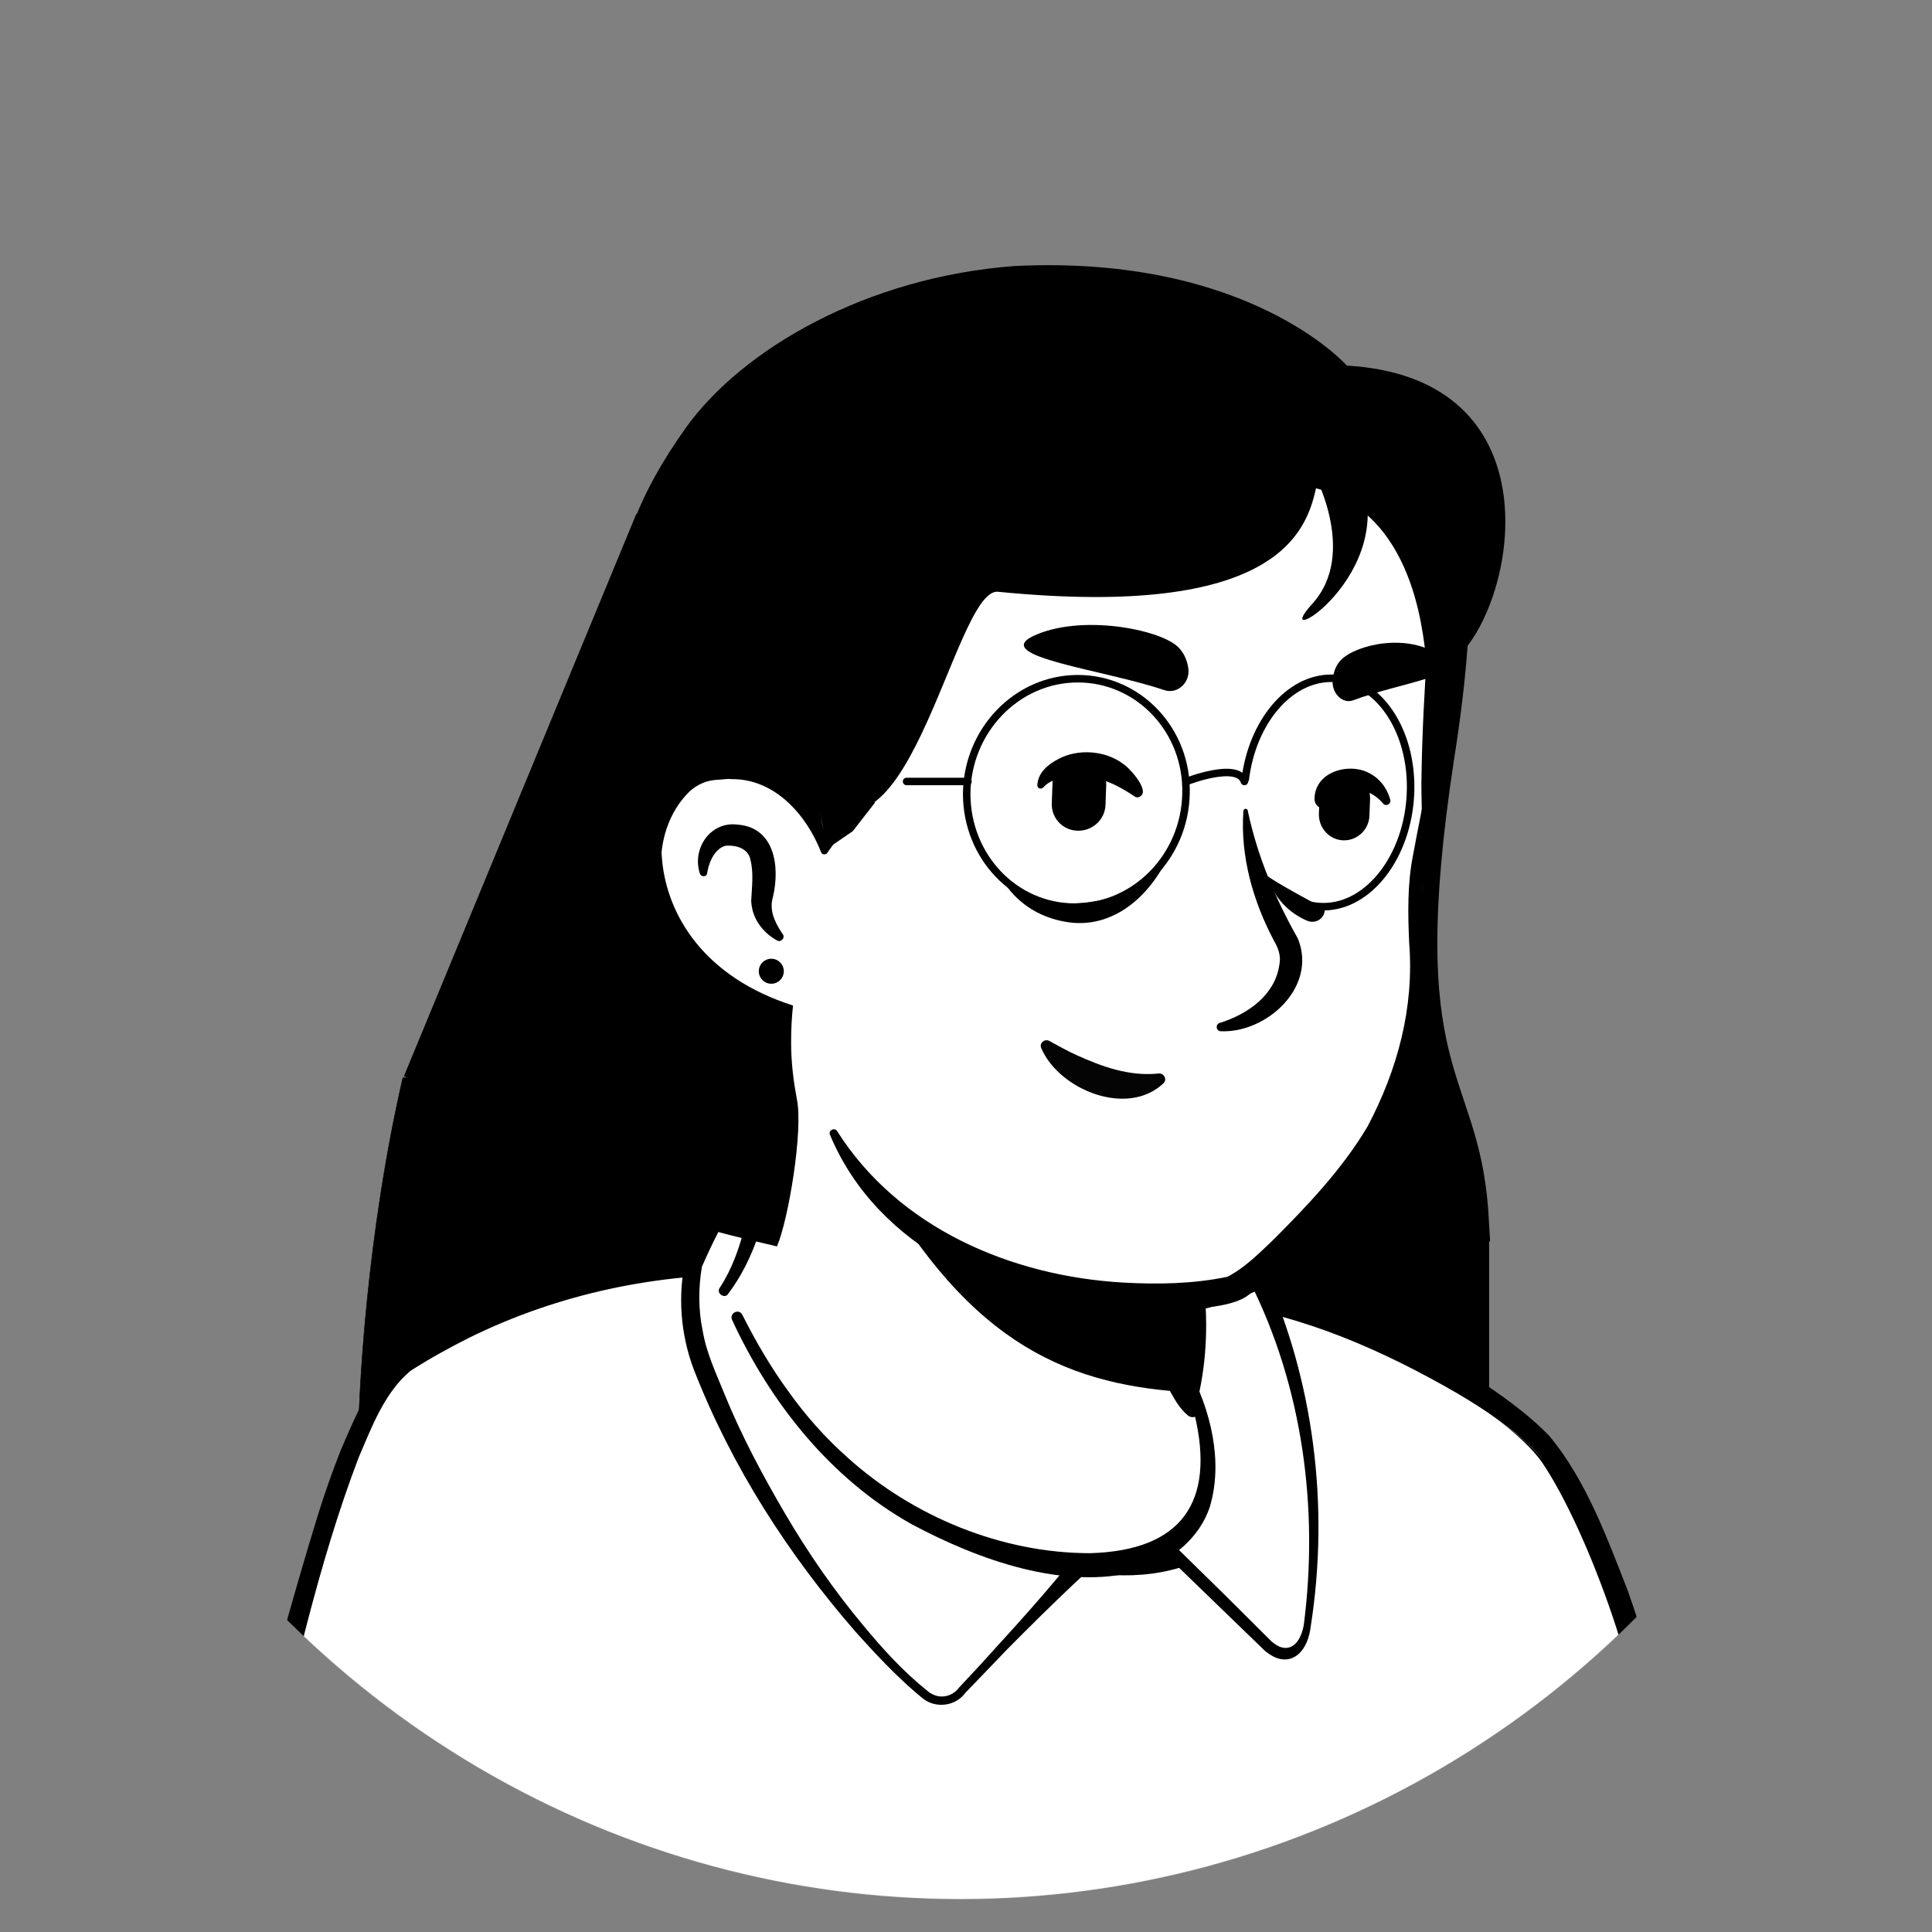 <svg width="3865" height="3865" viewBox="0 0 3865 3865" fill="none" xmlns="http://www.w3.org/2000/svg">
<rect x="0" y="0" width="3865" height="3865" fill="#808080" stroke="none"/>
<g clip-path="url(#clip0_409_3639)">
<path d="M849 2393V2763.07L717 2848L780.36 2393H849Z" fill="black" stroke="black"/>
<rect x="2497" y="2465" width="482" height="312" fill="black"/>
<rect x="819" y="2153" width="729" height="624" fill="black"/>
<mask id="mask0_409_3639" style="mask-type:alpha" maskUnits="userSpaceOnUse" x="-5" y="-118" width="3853" height="3918">
<ellipse cx="1921.16" cy="1840.56" rx="1926.16" ry="1958.56" fill="#D9D9D9"/>
</mask>
<g mask="url(#mask0_409_3639)">
<path d="M2341.7 2609.65C2584.21 2659.74 2843.13 2713.68 3042.7 2876.78C3109.64 2932.01 3153.85 3012.92 3190.48 3091.27C3208.16 3129.79 3225.85 3169.61 3239.74 3211.99C3247.32 3240.25 3258.69 3272.35 3252.37 3305.75C3251.11 3314.74 3243.53 3326.29 3237.21 3332.72C3208.16 3362.26 3176.59 3380.24 3145.01 3403.35C2959.34 3534.35 2745.88 3626.82 2524.84 3675.63C2032.24 3784.79 1499.23 3700.03 1065.99 3436.75C922.002 3348.13 789.38 3240.25 675.703 3113.1C663.073 3097.69 663.073 3072 663.073 3055.3C664.336 3016.78 674.44 2979.53 687.071 2944.85C717.385 2865.23 756.54 2785.6 823.483 2730.37C871.48 2696.98 923.266 2668.73 976.315 2645.61C1143.04 2573.69 1318.61 2523.6 1499.23 2503.05C1514.38 2501.77 1516.91 2523.6 1501.75 2526.17C1328.71 2562.13 1156.93 2616.07 996.524 2689.28C938.422 2718.81 876.532 2744.5 829.798 2790.74C785.591 2839.54 754.014 2899.9 728.753 2961.55C712.333 2998.79 700.965 3057.87 706.017 3087.41C785.591 3183.74 879.058 3268.5 980.104 3341.71C1533.33 3734.71 2373.27 3760.39 2961.86 3432.89C3014.91 3403.35 3066.7 3369.96 3115.96 3335.28C3139.96 3318.59 3165.22 3304.46 3184.16 3285.2C3185.43 3283.91 3184.16 3285.2 3184.16 3286.48C3184.16 3287.77 3182.9 3289.05 3182.9 3289.05C3184.16 3273.64 3179.11 3253.09 3172.8 3232.54C3150.06 3158.05 3113.43 3079.71 3074.28 3011.64C3012.39 2910.18 2907.55 2845.96 2801.45 2794.59C2728.2 2759.91 2651.15 2732.94 2572.84 2707.26C2494.53 2681.57 2414.95 2659.74 2335.38 2640.47C2315.17 2635.33 2321.49 2605.79 2341.7 2609.65Z" fill="black"/>
<path d="M3563.08 4188.31L363.723 4114.71C560.762 3429.97 670.649 2826.72 818.429 2734.72C1098.83 2559.92 1351.45 2532.32 1501.75 2517.86C1539.64 2615.12 1683.63 2934.49 1982.98 3060.66C2272.22 3182.89 2444 3101.4 2470.53 2966.03C2486.95 2879.29 2435.16 2737.35 2408.64 2691.35C2393.48 2678.2 2383.37 2658.49 2378.32 2638.78L2368.22 2595.41C2389.69 2590.15 2411.16 2584.89 2432.63 2577C2662.51 2619.06 3011.12 2816.2 3085.64 2926.6C3175.32 3059.35 3299.1 3391.86 3294.05 3574.54C3286.47 3871.57 3563.08 4188.31 3563.08 4188.31Z" fill="white"/>
<path d="M3602.24 4198.83C2649.89 4184.37 1311.03 4169.91 372.567 4144.94C354.884 4144.94 340.99 4129.17 340.99 4110.77C443.299 3751.97 525.399 3390.54 635.286 3033.06C649.18 2988.37 664.337 2945 682.02 2900.32C712.333 2830.66 742.647 2753.12 805.801 2705.8C842.43 2683.46 881.585 2661.12 919.477 2641.4C1102.62 2546.78 1305.98 2498.15 1508.07 2481.06C1523.23 2479.75 1535.86 2488.95 1540.91 2502.09C1636.9 2741.29 1811.21 2963.4 2054.98 3046.2C2174.97 3089.57 2388.43 3126.37 2445.27 2971.29C2464.21 2896.37 2436.43 2817.52 2411.17 2746.55C2404.85 2732.09 2398.53 2717.63 2392.22 2705.8L2398.53 2713.69C2374.54 2692.66 2359.38 2657.18 2354.33 2625.63L2348.01 2599.35C2344.22 2580.95 2355.59 2562.55 2373.27 2558.6C2394.75 2553.35 2414.95 2548.09 2435.16 2541.52C2611.99 2554.66 2974.5 2741.29 3099.54 2872.72C3172.8 2960.77 3214.48 3075.12 3256.16 3181.57C3286.47 3267 3313 3355.06 3328.16 3445.74C3334.47 3479.91 3338.26 3515.4 3338.26 3550.89C3337 3603.46 3340.79 3657.34 3354.68 3709.91C3396.36 3874.2 3488.57 4025.34 3593.4 4155.46L3595.93 4158.08L3597.19 4159.4C3597.19 4159.4 3595.93 4158.08 3600.98 4163.34C3604.77 4173.86 3606.03 4189.63 3602.24 4198.83ZM3542.88 4171.23C3541.61 4175.17 3539.09 4180.43 3540.35 4187C3540.35 4193.57 3542.88 4198.83 3545.4 4202.77C3549.19 4208.03 3547.93 4205.4 3547.93 4206.71L3546.67 4205.4C3537.83 4192.26 3520.14 4165.97 3511.3 4151.51C3407.73 3981.97 3305.42 3794.03 3301.63 3587.69C3304.16 3452.31 3263.74 3322.2 3220.79 3197.34C3190.48 3113.23 3155.11 3031.75 3109.64 2955.52C3098.28 2937.12 3086.91 2918.72 3071.75 2902.95C3026.28 2856.95 2970.71 2820.15 2915.13 2787.29C2767.35 2701.86 2606.94 2630.89 2438.95 2608.55L2454.11 2607.23C2431.37 2615.12 2408.64 2620.38 2385.9 2625.63L2411.17 2584.89C2418.74 2612.49 2420.01 2645.35 2441.48 2663.75C2455.37 2680.83 2462.95 2703.17 2471.79 2721.57C2492 2771.52 2505.9 2822.77 2514.74 2876.66C2537.47 3005.46 2464.21 3111.92 2342.96 3140.83C2240.65 3165.8 2133.29 3143.46 2036.03 3110.6C1774.58 3023.86 1585.12 2785.97 1482.81 2528.38L1515.65 2549.4C1316.08 2546.78 1117.78 2587.52 937.16 2676.89C898.005 2696.6 857.587 2718.95 820.958 2742.6C769.172 2785.97 743.91 2854.32 717.386 2916.09C635.286 3131.63 587.289 3357.69 532.977 3581.11C495.085 3738.83 444.562 3962.26 406.67 4121.28L376.356 4077.91C1290.82 4097.63 2613.26 4139.68 3542.88 4171.23Z" fill="black"/>
<path d="M933.371 4179.11C933.371 4179.11 916.951 3753.29 900.531 3674.43" stroke="black" stroke-width="5.151" stroke-miterlimit="10" stroke-linecap="round" stroke-linejoin="round"/>
<path d="M3171.53 4179.11C3171.53 4179.11 3133.64 3914.94 3133.64 3868.94C3133.64 3824.26 3166.48 3677.06 3171.53 3548.26" stroke="black" stroke-width="5.151" stroke-miterlimit="10" stroke-linecap="round" stroke-linejoin="round"/>
<path d="M1305.98 3847.91V3691.51L1668.48 3845.29C1667.22 3845.29 1375.45 3853.17 1305.98 3847.91Z" fill="white"/>
<path d="M1458.8 2387.75C1460.07 2386.43 1461.33 2385.12 1462.59 2383.81C1476.49 2366.72 1496.7 2356.21 1519.43 2353.58C1625.53 2340.43 1636.9 2352.26 1659.63 2389.06C1769.52 2567.8 1912.25 2909.52 2262.12 3025.17L1924.88 3382.66C1907.19 3406.32 1875.62 3410.26 1852.88 3393.17C1744.26 3309.06 1527.01 3051.46 1407.02 2737.35C1381.76 2671.63 1376.7 2599.35 1389.34 2531C1386.81 2528.38 1437.33 2419.29 1458.8 2387.75Z" fill="white"/>
<path d="M1449.96 2381.18C1468.91 2362.78 1490.38 2347 1516.91 2343.06C1552.27 2339.12 1588.9 2331.23 1625.53 2339.12C1663.42 2350.95 1677.32 2394.32 1698.79 2424.55C1793.52 2586.2 1892.04 2750.49 2037.29 2864.83C2089.08 2908.2 2148.44 2941.06 2209.07 2967.35C2231.8 2976.55 2255.8 2984.43 2278.54 2994.95C2297.48 3004.15 2301.27 3033.06 2284.85 3046.2C2191.39 3125.06 2102.97 3210.49 2015.82 3298.54C1995.61 3319.57 1948.88 3368.2 1931.19 3386.6C1910.98 3414.2 1870.57 3418.14 1845.3 3397.12L1832.67 3386.6C1789.73 3349.8 1750.57 3307.74 1712.68 3265.69C1577.53 3110.6 1463.86 2934.49 1388.07 2739.97C1361.55 2670.32 1355.23 2591.46 1371.65 2519.18C1390.6 2470.55 1415.86 2421.92 1449.96 2381.18ZM1475.22 2399.58C1447.44 2440.32 1423.44 2490.26 1403.23 2536.26L1404.49 2532.32C1396.91 2575.69 1396.91 2620.38 1405.75 2662.43C1413.33 2707.12 1432.28 2746.55 1448.7 2787.29C1482.8 2871.4 1525.75 2951.57 1571.22 3029.12C1616.69 3106.66 1668.47 3181.57 1726.58 3251.23C1765.73 3298.54 1807.41 3344.54 1855.41 3382.66C1859.2 3386.6 1862.99 3387.92 1868.04 3390.54C1885.72 3398.43 1907.19 3391.86 1918.56 3376.09L1960.24 3331.4L2001.92 3285.4C2085.29 3194.72 2164.86 3100.09 2239.38 3001.52L2252.01 3055.4C2161.07 3026.49 2075.18 2975.23 2000.66 2910.83C1852.88 2785.97 1756.89 2612.49 1665.95 2444.26C1654.58 2425.86 1643.21 2402.2 1631.84 2385.12C1626.79 2377.23 1623 2374.6 1615.42 2371.98C1586.37 2364.09 1552.27 2369.35 1521.96 2373.29C1501.75 2375.92 1485.33 2385.12 1475.22 2399.58Z" fill="black"/>
<path d="M2614.52 3252.55C2606.94 3295.92 2576.62 3336.66 2526.1 3282.78L2259.59 3023.86C2259.59 3023.86 2414.95 2870.09 2377.06 2591.47C2428.84 2579.64 2478.1 2562.55 2523.57 2540.21C2524.84 2542.84 2542.52 2578.32 2562.73 2637.46C2605.67 2759.69 2659.99 2984.44 2614.52 3252.55Z" fill="white"/>
<path d="M2622.1 3253.86C2614.52 3316.94 2569.05 3343.23 2522.32 3294.6L2432.64 3207.86L2342.96 3121.12L2253.28 3034.37C2248.23 3029.12 2248.23 3021.23 2252.02 3015.97C2321.49 2931.86 2356.85 2817.52 2356.85 2707.12C2356.85 2667.69 2351.8 2629.58 2345.49 2590.15C2342.96 2574.38 2355.59 2559.92 2372.01 2558.6C2422.53 2557.29 2473.06 2550.72 2523.58 2537.58C2524.84 2536.26 2527.37 2537.58 2527.37 2538.89C2628.41 2759.69 2659.99 3013.35 2622.1 3253.86ZM2608.2 3251.23C2638.52 3017.29 2605.68 2774.15 2500.84 2565.18L2498.32 2561.23C2497.05 2559.92 2495.79 2557.29 2495.79 2557.29L2538.74 2570.43C2489.48 2595.4 2437.69 2612.49 2384.64 2624.32L2409.9 2586.2C2417.48 2667.69 2411.17 2750.49 2388.43 2828.03C2364.43 2905.57 2326.54 2976.55 2269.7 3034.37V3014.66C2315.17 3058.03 2404.85 3146.09 2449.06 3189.46L2537.47 3277.52C2569.05 3311.69 2599.36 3298.54 2608.2 3251.23Z" fill="black"/>
<path d="M2568.98 1570.88C2587.46 1663.25 2621.95 1749.11 2665.07 1829.77C2703.27 1928.65 2604.71 2022.32 2517.23 2018.42C2507.38 2018.42 2506.14 2004.11 2514.77 2001.5C2570.21 1983.29 2620.72 1944.26 2629.35 1884.42C2633.04 1866.2 2628.11 1850.59 2619.49 1834.98C2578.83 1754.32 2554.19 1661.95 2560.35 1570.88C2560.35 1564.37 2568.98 1564.37 2568.98 1570.88Z" fill="black"/>
<path d="M2411.5 2983.04C2384.59 3114.85 2210.27 3194.2 1916.77 3075.18C1611.72 2952.32 1479.71 2659.26 1446.38 2572.24C1627.1 2234.39 1501.5 2000.2 1501.5 2000.2C1918.05 1964.37 2282.05 2450.67 2282.05 2450.67L2338.44 2691.26C2343.57 2711.73 2353.83 2729.65 2369.21 2742.45C2396.12 2789.8 2428.16 2898.58 2411.5 2983.04Z" fill="white"/>
<path d="M1439.98 2576.08C1464.33 2538.97 1479.71 2495.46 1489.97 2453.23C1509.19 2364.92 1515.6 2275.34 1516.88 2185.76V2152.49C1513.04 2119.21 1501.5 2084.66 1488.68 2053.95C1472.02 2013 1532.26 1987.4 1551.49 2028.35C1554.05 2033.47 1554.05 2042.43 1554.05 2047.55C1557.9 2221.59 1565.59 2445.55 1455.36 2590.16C1447.67 2597.84 1432.29 2586.32 1439.98 2576.08Z" fill="black"/>
<path d="M2296.15 2448.11C2315.38 2459.63 2321.78 2474.98 2324.35 2490.34C2332.04 2521.05 2329.47 2554.33 2337.16 2586.32C2343.57 2617.03 2362.8 2646.47 2367.93 2678.46C2374.33 2711.73 2393.56 2782.12 2401.25 2816.67C2403.81 2824.35 2398.69 2833.31 2389.71 2834.59C2384.59 2835.87 2380.74 2834.59 2376.9 2832.03C2360.24 2817.95 2352.55 2803.88 2342.29 2785.96C2325.63 2755.25 2314.09 2727.09 2303.84 2692.54C2294.87 2661.82 2298.71 2628.55 2291.02 2596.56C2284.62 2565.84 2266.67 2536.41 2260.26 2504.42C2256.42 2489.06 2255.14 2472.42 2266.67 2453.23C2274.36 2445.55 2287.18 2442.99 2296.15 2448.11Z" fill="black"/>
<path d="M2388.44 2785.96C2143.63 2773.16 1943.69 2696.38 1748.87 2349.57C1912.93 2494.18 2106.46 2549.21 2310.25 2574.8L2337.17 2692.54C2342.3 2713.01 2373.06 2773.16 2388.44 2785.96Z" fill="black"/>
<path d="M2378.19 2738.61C2421.77 2820.51 2447.4 2922.89 2420.48 3013.75C2399.98 3077.74 2341.02 3125.09 2276.93 3143.01C2128.26 3182.68 1956.51 3119.97 1824.49 3049.59C1661.72 2958.72 1541.24 2806.43 1464.34 2640.07C1459.21 2627.27 1477.15 2617.03 1484.84 2629.83C1511.76 2683.58 1542.52 2736.05 1577.13 2783.4C1611.73 2832.03 1651.46 2876.82 1696.32 2916.49C1827.06 3034.23 2003.93 3107.17 2180.81 3107.17C2362.81 3102.05 2432.02 3006.07 2389.72 2829.47C2383.31 2801.32 2373.06 2771.88 2358.96 2747.57C2351.27 2737.33 2370.5 2725.81 2378.19 2738.61Z" fill="black"/>
<path d="M2874.2 1201.64C2897.27 1309.14 2908.81 1396.16 2846 1682.82C2784.48 1968.21 2934.44 2027.07 2579.41 2483.94C2434.58 2670.78 2083.39 2618.31 1798.85 2425.07C1702.73 2359.81 1661.71 2192.16 1589.94 2073.14C1533.54 1979.72 1507.91 2076.98 1433.57 1996.36C1332.32 1886.3 1210.55 1664.91 1270.79 1273.31C1368.2 638.557 1871.91 564.333 2244.89 634.718C2620.42 706.383 2812.68 918.82 2874.2 1201.64Z" fill="white"/>
<path d="M1497.66 2110.26C1468.18 2060.35 1429.73 2016.84 1393.84 1970.77C1359.23 1923.42 1331.03 1870.95 1307.96 1817.2C1155.44 1443.51 1214.4 917.541 1588.66 697.426C1743.74 607.844 1930.87 586.088 2105.18 600.165C2478.16 627.04 2820.37 798.525 2901.12 1192.68C2944.69 1366.73 2885.74 1545.89 2852.41 1716.1C2837.03 1800.56 2849.85 1887.58 2848.57 1974.6C2847.29 2062.91 2822.93 2151.21 2789.61 2233.11C2769.1 2289.42 2733.21 2339.33 2696.04 2385.4C2634.52 2459.63 2573 2535.13 2494.82 2592.72C2476.87 2605.52 2444.83 2611.91 2423.04 2614.47C2362.8 2623.43 2303.84 2625.99 2243.6 2622.15C2007.77 2611.91 1755.28 2498.02 1660.43 2270.22C1656.59 2261.27 1669.4 2254.87 1674.53 2262.55C1797.57 2457.07 2023.15 2553.05 2247.45 2565.84C2316.66 2569.68 2387.15 2568.4 2455.08 2554.33C2488.41 2537.69 2517.89 2508.26 2546.09 2481.38C2615.3 2412.28 2685.79 2338.05 2735.78 2253.59C2796.02 2139.69 2829.34 2015.56 2819.09 1886.3C2816.52 1828.71 2815.24 1768.57 2826.78 1710.98C2837.03 1653.39 2849.85 1598.36 2857.54 1539.49C2865.23 1483.19 2869.07 1425.6 2869.07 1369.29C2862.67 1204.2 2808.83 1034 2703.73 906.023C2471.75 618.082 1923.18 542.577 1614.29 739.657C1419.47 859.952 1328.47 1085.19 1298.99 1304.02C1254.13 1566.37 1266.95 1824.88 1475.87 2015.56L1537.39 2079.54C1561.74 2107.7 1518.16 2140.97 1497.66 2110.26Z" fill="black"/>
<path d="M1648.89 1703.3C1648.89 1703.3 1609.16 1511.34 1422.03 1534.37C1260.54 1554.85 1204.14 1941.33 1570.71 2048.83" fill="white"/>
<path d="M1554.05 1881.18C1524.57 1864.55 1504.06 1836.39 1502.78 1801.84C1504.06 1776.24 1507.91 1746.81 1501.5 1721.22C1497.66 1696.9 1472.02 1690.5 1452.8 1691.78C1432.29 1695.62 1419.47 1721.22 1415.63 1741.69C1415.63 1742.97 1414.35 1746.81 1414.35 1748.09C1413.06 1754.49 1402.81 1754.49 1400.25 1748.09C1383.58 1698.18 1420.75 1643.15 1474.59 1649.55C1550.21 1654.67 1560.46 1734.01 1546.36 1794.16C1538.67 1819.76 1548.92 1842.79 1563.02 1864.55L1565.59 1868.39C1571.99 1876.06 1561.74 1886.3 1554.05 1881.18Z" fill="black"/>
<path d="M1642.49 1704.58C1613.01 1629.07 1548.92 1557.41 1463.05 1558.69C1455.36 1557.41 1442.54 1559.97 1434.85 1559.97C1413.06 1561.25 1395.12 1568.93 1378.46 1584.28C1296.43 1666.19 1310.53 1810.8 1377.18 1901.66C1400.25 1933.65 1429.73 1961.81 1463.05 1984.84C1496.37 2007.88 1533.54 2025.79 1573.28 2041.15C1582.25 2043.71 1578.4 2057.79 1569.43 2056.51C1483.56 2038.59 1401.53 1996.36 1345.13 1925.97C1257.98 1821.04 1240.03 1645.71 1343.85 1543.33C1366.92 1522.86 1398.96 1507.5 1431.01 1507.5C1441.26 1507.5 1456.64 1504.94 1466.89 1507.5C1520.73 1510.06 1571.99 1536.93 1605.32 1579.17C1634.8 1615 1651.46 1658.51 1656.59 1702.02C1656.59 1709.7 1645.05 1712.26 1642.49 1704.58Z" fill="black"/>
<path d="M2154.76 1661.82C2124.45 1660.54 2101.71 1634.85 2104.24 1604.03L2105.5 1568.07C2106.76 1537.25 2132.03 1514.13 2162.34 1516.7C2192.65 1517.98 2215.39 1543.67 2212.86 1574.49L2211.6 1610.45C2210.34 1639.99 2185.07 1663.11 2154.76 1661.82Z" fill="black"/>
<path d="M2686.51 1681.09C2658.72 1679.81 2637.25 1655.4 2638.51 1627.15L2639.78 1593.76C2641.04 1565.5 2665.04 1543.67 2692.83 1544.95C2720.61 1546.24 2742.09 1570.64 2740.82 1598.89L2739.56 1632.29C2738.3 1660.54 2714.3 1682.37 2686.51 1681.09Z" fill="black"/>
<path d="M2268.44 1592.47C2226.76 1564.22 2181.29 1544.95 2130.76 1555.23C2114.34 1557.79 2097.92 1562.93 2087.82 1574.49C2084.03 1579.63 2075.19 1578.34 2075.19 1570.64C2076.45 1544.95 2097.92 1528.26 2118.13 1517.98C2157.29 1497.43 2211.6 1501.29 2246.97 1528.26C2259.6 1535.96 2302.54 1583.48 2279.8 1593.76C2274.75 1596.32 2272.23 1595.04 2268.44 1592.47Z" fill="black"/>
<path d="M2629.68 1598.89C2629.68 1544.95 2695.36 1525.69 2735.77 1544.95C2758.51 1555.23 2774.93 1575.78 2781.24 1600.18C2783.77 1607.88 2772.4 1614.3 2767.35 1607.88C2745.88 1582.2 2709.25 1569.35 2680.2 1584.77C2671.36 1589.9 2670.09 1593.76 2667.57 1598.89C2667.57 1624.58 2630.94 1623.29 2629.68 1598.89Z" fill="black"/>
<path d="M2329.06 1380.56C2355.59 1389.55 2382.11 1365.15 2377.06 1335.61C2374.54 1320.2 2368.22 1304.78 2355.59 1293.23C2317.7 1258.55 2161.08 1227.73 2066.35 1272.68C1982.98 1313.78 2207.81 1339.46 2329.06 1380.56Z" fill="black"/>
<path d="M2706.73 1401.11C2685.26 1408.81 2662.52 1385.7 2666.31 1358.73C2667.57 1344.6 2672.62 1330.47 2682.73 1320.2C2713.04 1289.37 2816.61 1264.97 2882.29 1312.49C2939.13 1352.3 2805.25 1363.86 2706.73 1401.11Z" fill="black"/>
<rect width="410.932" height="552.616" transform="matrix(0.997 -0.078 0.076 0.997 1662.24 1619.94)" fill="white"/>
<circle cx="1543" cy="1943" r="25" fill="black"/>
</g>
<path d="M2977.15 2419C2955.3 2132.37 2811.35 2156.8 2909.03 1518C2921.89 1437.03 2930.88 1362.48 2936.02 1291.79C3042.7 1151.7 3091.55 754.54 2694.39 731.404C2694.39 731.404 2499.02 509.049 2029.89 532.184C1734.27 554.034 1484.93 697.987 1371.82 856.078C1276.71 989.749 1234.3 1102.85 1224.01 1253.23C1224.01 1262.23 1222.73 1271.23 1222.73 1280.23V1282.8C1221.44 1311.07 1221.44 1340.63 1222.73 1371.48C1218.87 1443.46 1197.02 1541.14 1126.33 1613.12C1041.5 1699.23 1002.94 1773.78 1024.79 1921.59C964.384 1957.58 858.99 2065.54 830.713 2178.65C1062.07 2395.86 1529.91 2485.83 1554.33 2493.54C1577.47 2439.56 1607.03 2260.9 1594.18 2199.21C1587.75 2164.51 1582.61 2127.23 1582.61 2084.82C1582.61 2059.11 1583.9 2034.69 1586.47 2011.56C1231.72 1898.45 1288.28 1518 1448.94 1497.44C1506.78 1489.73 1549.19 1503.87 1582.61 1524.43C1589.04 1536 1596.75 1546.28 1604.46 1556.56C1808.82 1827.76 1906.5 1174.83 1996.47 1183.83C2555.58 1239.1 2613.42 1063.01 2632.7 976.896C2844.77 1029.59 2847.34 1308.5 2853.77 1316.21C2851.2 1367.63 2844.77 1455.03 2843.48 1568.13C2843.48 1620.83 2848.62 1722.37 2844.77 1781.49C2831.92 1980.71 2810.07 2146.51 2696.96 2353.45C2662.26 2416.43 2623.7 2472.98 2581.28 2510.25C2713.67 2507.68 2847.34 2497.4 2981.01 2483.26C2979.72 2462.7 2978.44 2440.85 2977.15 2419Z" fill="black"/>
<path d="M2624.98 939.622C2624.98 939.622 2718.81 1105.43 2624.98 1208.25C2531.16 1311.07 2808.78 1150.41 2717.52 939.622" fill="black"/>
<path d="M2496.39 1622.8C2515.62 1713.66 2551.51 1798.12 2596.37 1877.47C2636.1 1974.73 2533.56 2066.87 2442.56 2063.03C2432.31 2063.03 2431.03 2048.95 2440 2046.39C2497.68 2028.48 2550.23 1990.08 2559.2 1931.22C2563.04 1913.3 2557.92 1897.94 2548.94 1882.59C2506.65 1803.24 2481.01 1712.38 2487.42 1622.8C2487.42 1616.4 2496.39 1616.4 2496.39 1622.8Z" fill="black"/>
<rect x="1272.98" y="1028" width="162.325" height="1217.31" transform="rotate(22.456 1272.98 1028)" fill="black"/>
<path d="M716.5 2905.5C716.5 2784.83 734.4 2466 806 2156H874L716.5 2905.5Z" fill="black" stroke="black"/>
<path d="M1510.55 1431.05L1370 1388.3V1288H1555.3L1771 1546.15L1655.69 1704L1625.86 1546.15L1510.55 1431.05Z" fill="black" stroke="black"/>
<path d="M1368.5 1533.5L1396.5 1489L1623.5 1470.5L1645.5 1662.5L1601.5 1602.5L1500.5 1533.5H1368.5Z" fill="black" stroke="black"/>
<path d="M1705.5 1662.5L1655 1697L1705.5 1555.5L1749.5 1606L1705.5 1662.5Z" fill="black" stroke="black"/>
<path d="M2536.16 1752.32C2536.16 1752.32 2546.55 1812.07 2614.91 1841.95C2632.22 1848.98 2650.39 1837.56 2650.39 1818.22C2649.53 1818.22 2540.49 1759.35 2536.16 1752.32Z" fill="black"/>
<path d="M2001.37 1752.32C2001.37 1752.32 2033.39 1826.13 2129.45 1843.71C2225.5 1862.16 2312.9 1791.86 2353.57 1674.11C2353.57 1674.11 2320.69 1783.07 2189.16 1803.29C2059.35 1825.25 2001.37 1752.32 2001.37 1752.32Z" fill="black"/>
<path d="M2372.61 1587.99C2370.02 1713.65 2270.5 1814.71 2150.22 1814.71C2029.93 1814.71 1933.88 1713.65 1933.88 1587.99C1934.74 1461.45 2034.26 1357.76 2156.27 1357.76C2278.29 1357.76 2376.08 1461.45 2372.61 1587.99Z" stroke="black" stroke-width="15" stroke-miterlimit="10" stroke-linecap="round" stroke-linejoin="round"/>
<path d="M2491.17 1558.99C2505.01 1445.63 2577.7 1356.88 2663.37 1356.88C2755.97 1356.88 2826.92 1460.57 2821.73 1587.11C2816.54 1712.77 2738.66 1813.83 2647.8 1813.83C2614.05 1813.83 2583.76 1800.65 2558.66 1776.92" stroke="black" stroke-width="15" stroke-miterlimit="10" stroke-linecap="round" stroke-linejoin="round"/>
<path d="M1936.47 1563.38H1813.59" stroke="black" stroke-width="15" stroke-miterlimit="10" stroke-linecap="round" stroke-linejoin="round"/>
<path d="M2373.48 1563.38C2373.48 1563.38 2476.45 1522.96 2489.43 1563.38" stroke="black" stroke-width="15" stroke-miterlimit="10" stroke-linecap="round" stroke-linejoin="round"/>
<path d="M2327.81 2166.88C2255.62 2235.76 2119.12 2180.43 2083.03 2096.87C2078.52 2086.71 2089.8 2077.68 2098.82 2082.19C2118 2092.36 2134.92 2102.52 2152.96 2110.42C2204.85 2134.14 2259 2153.33 2316.53 2147.69C2327.81 2145.43 2335.71 2158.98 2327.81 2166.88Z" fill="#040404"/>
</g>
<defs>
<clipPath id="clip0_409_3639">
<rect width="3865" height="3865" rx="96" fill="white"/>
</clipPath>
</defs>
</svg>
